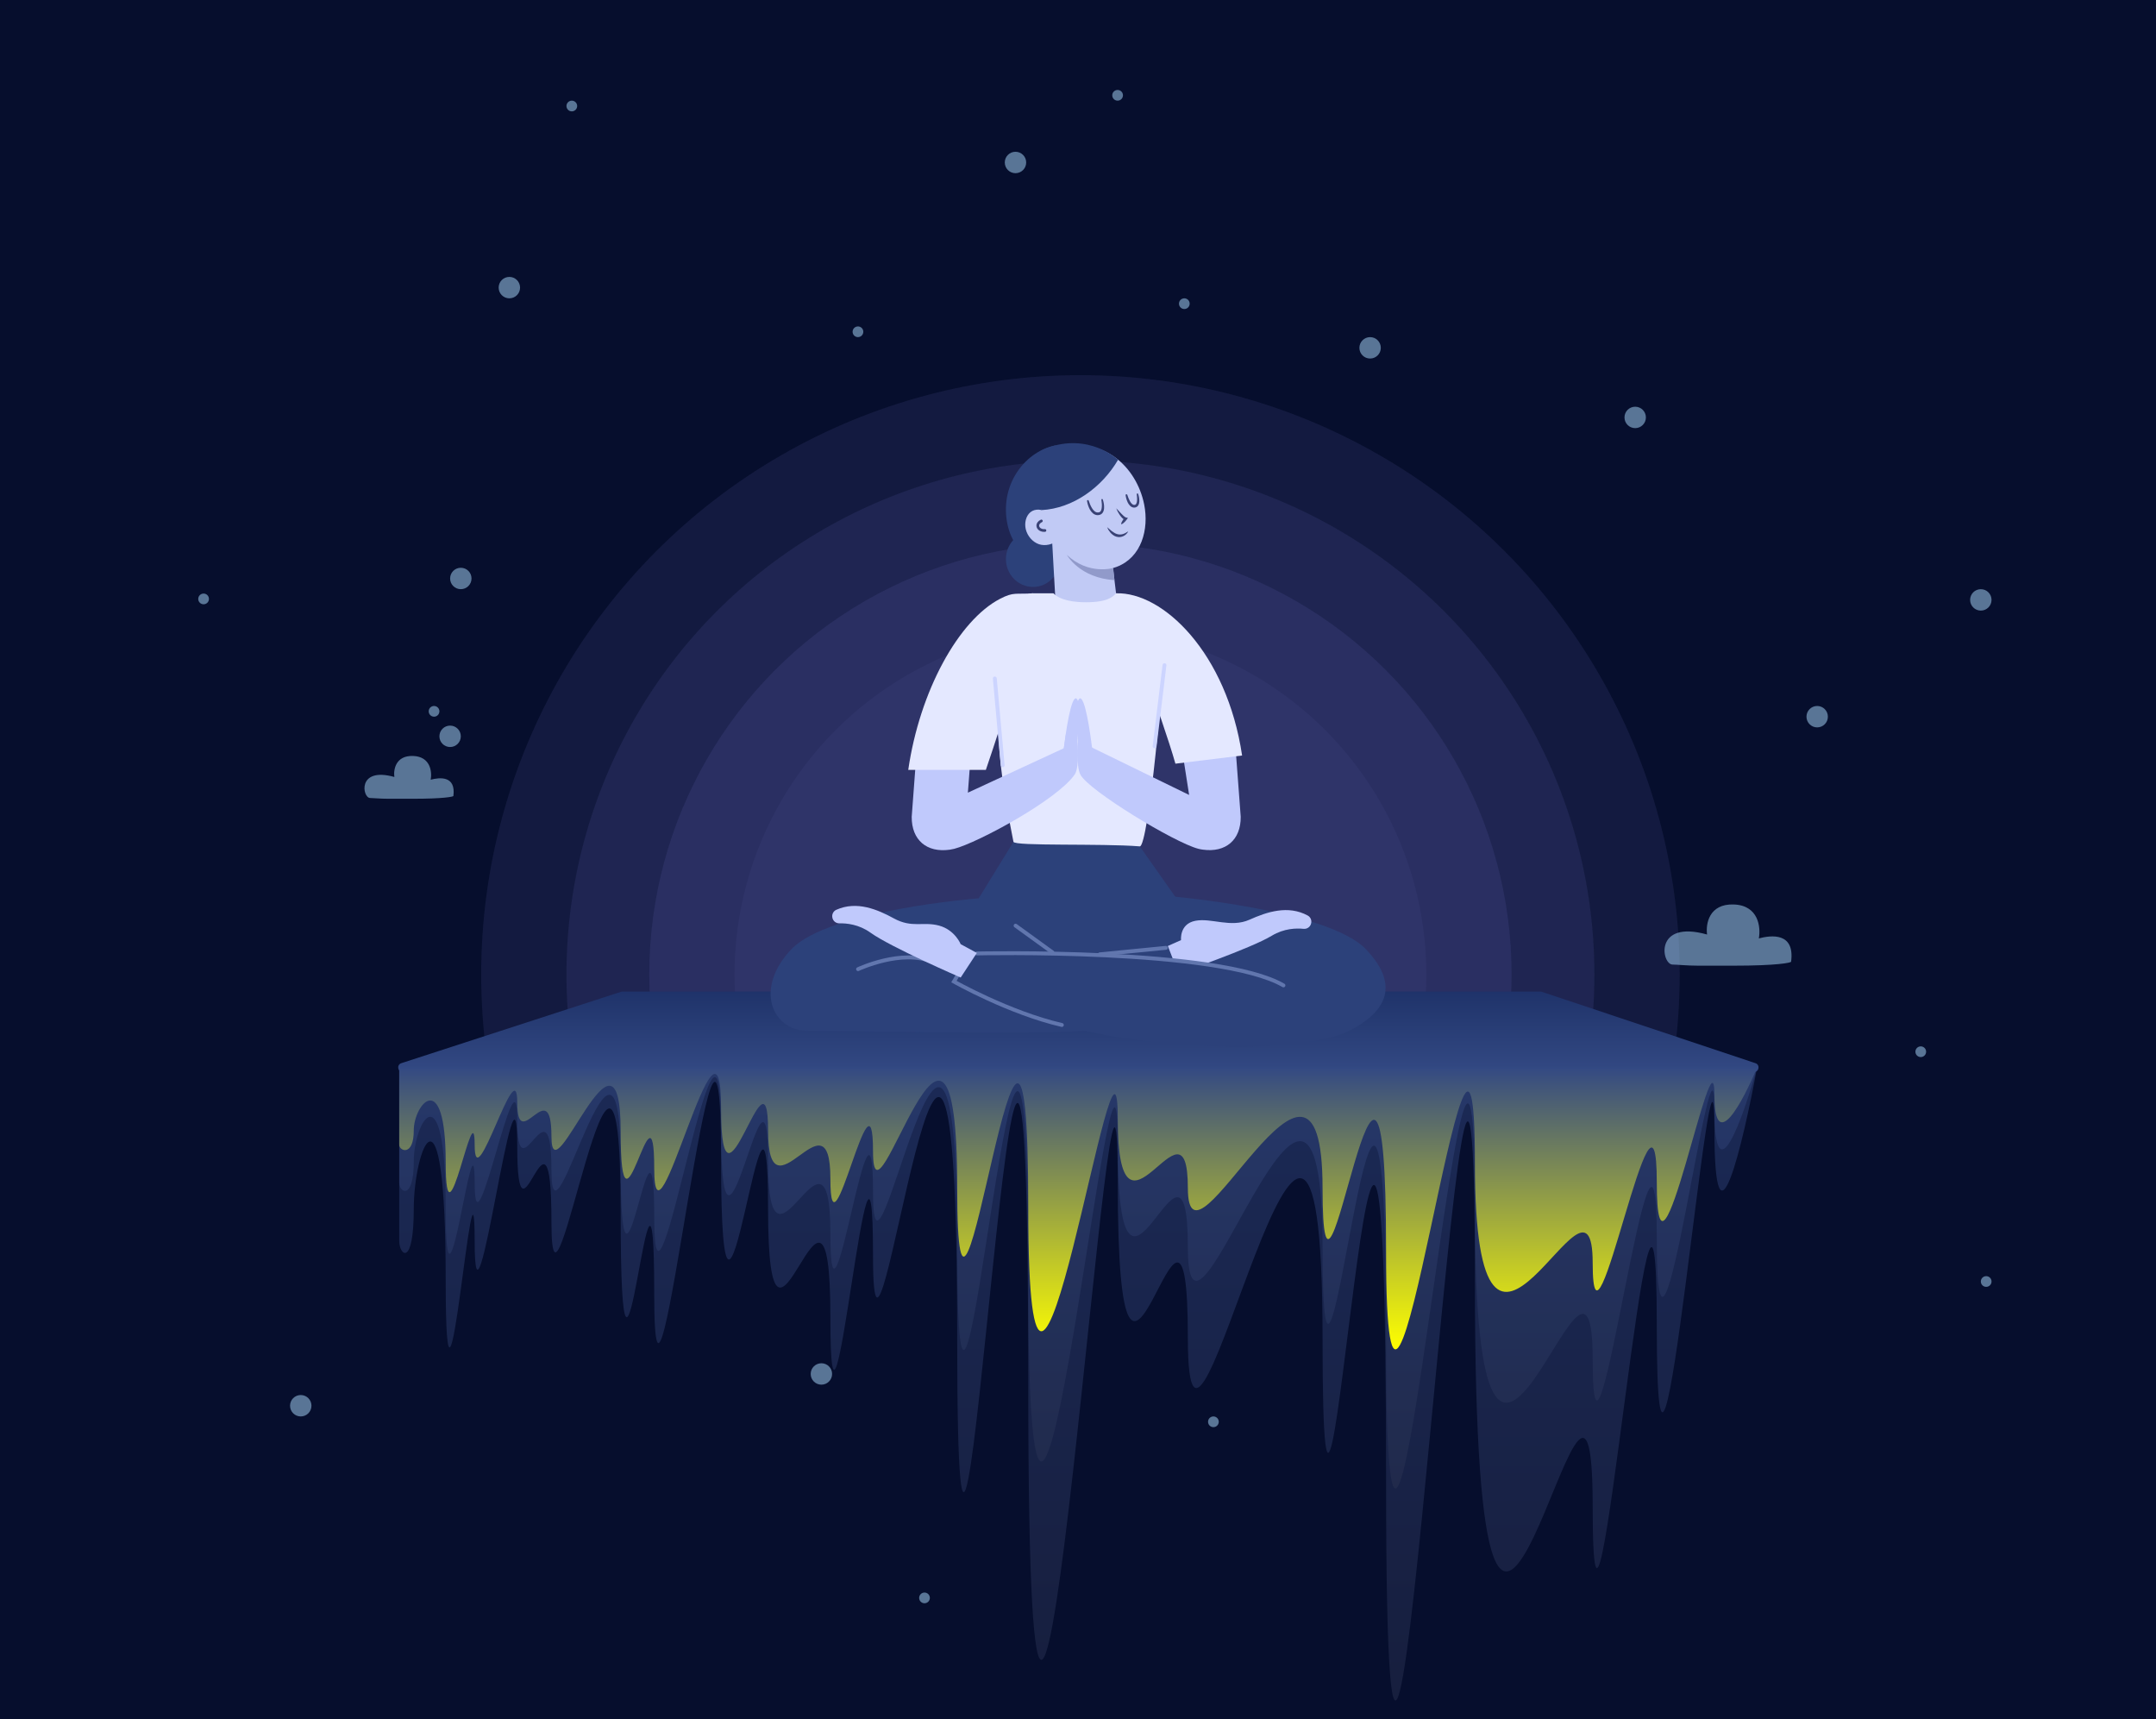 <svg width="1440" height="1148" viewBox="0 0 1440 1148" fill="none" xmlns="http://www.w3.org/2000/svg">
<rect width="1440" height="1148" fill="#060E2D"/>
<circle cx="721.627" cy="650.781" r="400.229" fill="#8E97FD" fill-opacity="0.05"/>
<circle cx="721.627" cy="650.781" r="400.229" fill="#8E97FD" fill-opacity="0.05"/>
<circle cx="721.627" cy="650.781" r="343.286" fill="#8E97FD" fill-opacity="0.05"/>
<circle cx="721.627" cy="650.781" r="343.286" fill="#8E97FD" fill-opacity="0.05"/>
<circle cx="721.627" cy="650.781" r="287.97" fill="#8E97FD" fill-opacity="0.05"/>
<circle cx="721.627" cy="650.781" r="287.97" fill="#8E97FD" fill-opacity="0.05"/>
<circle cx="721.627" cy="650.781" r="231.026" fill="#8E97FD" fill-opacity="0.05"/>
<rect x="250.02" y="715.232" width="939.959" height="432.768" fill="#060E2D"/>
<path d="M415.717 662.17C415.403 662.17 415.09 662.219 414.79 662.317L268.033 710.006C264.784 711.062 265.543 715.859 268.96 715.859H1171.54C1174.94 715.859 1175.71 711.092 1172.49 710.014L1029.77 662.325C1029.46 662.222 1029.14 662.17 1028.82 662.17H415.717Z" fill="url(#paint0_linear_1127_6523)"/>
<path d="M676.904 562.17L653.671 599.915L698.233 652.839H743.169L785.063 599.02L759.13 562.17H676.904Z" fill="#2C417A"/>
<path d="M653.671 599.915C653.671 599.915 553.728 607.643 528.656 633.82C503.585 659.998 515.38 688.421 539.801 688.421C584.753 688.421 679.865 691.17 724.866 688.421L727.551 627.134L653.671 599.915Z" fill="#2C417A"/>
<path d="M782.476 598.613C782.476 598.613 887.138 607.643 912.209 633.82C937.28 659.998 922.833 677.341 901.064 688.421C870.429 704.023 760.008 701.436 702.74 682.482L713.331 627.134L782.476 598.613Z" fill="#2C417A"/>
<path d="M787.081 650.025L780.003 631.738L788.821 627.817C788.821 627.817 787.601 616.998 798.388 614.915C809.175 612.833 822.027 619.796 834.555 614.183C846.106 609.01 860.244 604.243 873.439 611.401C875.391 612.459 876.302 614.785 875.635 616.9L875.587 617.063C874.919 619.194 872.837 620.512 870.608 620.284C865.955 619.812 857.658 619.91 849.458 624.872C835.32 633.463 787.081 650.025 787.081 650.025Z" fill="#C0C9FC"/>
<path d="M869.42 651.066C869.42 651.066 799.576 638.653 652.451 636.733L638.248 655.996C638.248 655.996 674.854 676.918 709.215 684.484C743.576 692.049 862.197 715.867 915.17 679.18L869.42 651.066Z" fill="#2C417A"/>
<path d="M709.215 684.5C673.991 676.365 637.141 655.508 637.141 655.508L639.337 651.782" stroke="#6176AE" stroke-width="2.591" stroke-miterlimit="10" stroke-linecap="round"/>
<path d="M652.451 636.733C652.451 636.733 814.088 633.039 857.218 658.062" stroke="#6176AE" stroke-width="2.591" stroke-miterlimit="10" stroke-linecap="round"/>
<path d="M573.105 647.21C573.105 647.21 602.617 633.381 622.791 642.443" stroke="#6176AE" stroke-width="2.591" stroke-miterlimit="10" stroke-linecap="round"/>
<path d="M641.648 652.807L652.435 636.375L641.648 630.534C641.648 630.534 637.873 621.081 627.298 618.153C616.707 615.241 609.174 619.943 597.118 613.37C586.006 607.301 572.275 601.46 558.576 607.561C556.559 608.456 555.452 610.701 555.957 612.865L555.989 613.028C556.493 615.208 558.462 616.672 560.691 616.624C565.36 616.51 573.641 617.258 581.418 622.855C594.841 632.519 641.648 652.807 641.648 652.807Z" fill="#C0C9FC"/>
<path d="M734.514 637.318L778.702 632.974" stroke="#6176AE" stroke-width="2.591" stroke-miterlimit="10" stroke-linecap="round"/>
<path d="M678.319 618.169L702.967 636.017" stroke="#6176AE" stroke-width="2.591" stroke-miterlimit="10" stroke-linecap="round"/>
<path d="M671.958 375.282C672.999 385.467 681.866 392.886 691.758 391.877C701.65 390.869 708.824 381.79 707.783 371.622C706.742 361.437 697.875 354.018 687.983 355.027C678.108 356.019 670.933 365.098 671.958 375.282Z" fill="#2C417A"/>
<path d="M708.906 382.685C708.906 382.685 677.473 377.934 672.527 348.275C668.167 322.065 685.754 301.061 705.034 297.433C705.05 297.433 751.369 368.823 708.906 382.685Z" fill="#2C417A"/>
<path d="M709.622 300.248C707.311 301.386 705.115 302.883 703.114 304.819C685.201 322.049 696.541 355.499 712.583 370.597C721.466 378.943 734.449 382.831 745.789 378.569C762.367 372.338 767.557 353.563 764.189 336.838C761.684 324.375 754.769 312.612 744.568 305.291C734.367 297.986 720.587 294.895 709.622 300.248Z" fill="#C1CAF5"/>
<path d="M706.644 360.51C703.504 363.617 698.038 364.886 693.84 363.406C689.643 361.925 686.194 357.972 685.104 353.384C684.128 349.268 685.185 344.582 688.211 342.06C691.237 339.538 696.688 339.701 699.274 342.971L706.644 360.51Z" fill="#C1CAF5"/>
<path d="M702.056 349.577L705.359 408.7C705.798 419.633 714.665 428.321 725.598 428.532C738.223 428.793 748.132 417.762 746.521 405.234L739.85 350.341L702.056 349.577Z" fill="#C1CAF5"/>
<path d="M744.341 387.403L743.511 379.301C743.511 379.301 727.242 384.296 712.583 370.58C712.583 370.597 721.027 386.004 744.341 387.403Z" fill="#919ACA"/>
<path d="M695.597 340.645C716.78 339.555 736.108 325.335 746.781 307.016C746.781 307.016 727.29 288.517 698.803 299.337C675.196 308.285 695.597 340.645 695.597 340.645Z" fill="#2C417A"/>
<path d="M697.924 354.246C695.484 354.49 693.352 353.172 693.157 351.301C693.011 349.886 694.003 348.568 695.532 347.885" stroke="#394275" stroke-width="1.813" stroke-miterlimit="10" stroke-linecap="round"/>
<path d="M748.815 349.625C749.303 348.145 750.149 346.973 751.093 345.867L751.548 347.299C750.474 346.892 749.889 346.274 749.287 345.672C748.717 345.037 748.213 344.403 747.757 343.72C746.846 342.369 746.082 340.937 745.528 339.424C746.667 340.579 747.709 341.767 748.799 342.906C749.352 343.459 749.872 344.029 750.442 344.517C750.979 344.989 751.613 345.477 752.052 345.59L753.37 345.9L752.508 347.022C751.629 348.177 750.653 349.251 749.303 350.032C749.14 350.13 748.945 350.065 748.847 349.918C748.799 349.804 748.799 349.707 748.815 349.625Z" fill="#394275"/>
<path d="M753.582 354.799C752.931 356.133 751.825 357.288 750.393 357.988C748.977 358.72 747.22 358.866 745.659 358.411C744.064 357.972 742.828 356.93 741.77 355.857C741.298 355.271 740.826 354.669 740.436 354.051C740.094 353.384 739.736 352.733 739.476 352.049C740.078 352.505 740.599 352.993 741.119 353.481L742.73 354.815C743.869 355.564 744.943 356.377 746.179 356.67C747.367 357.044 748.636 357.028 749.889 356.686C751.125 356.328 752.362 355.629 753.582 354.799Z" fill="#394275"/>
<path d="M736.548 333.535C737.182 335.422 737.54 337.374 737.41 339.473C737.329 340.498 737.085 341.621 736.32 342.613C735.539 343.622 734.221 344.061 733.066 344.029C731.878 344.012 730.707 343.492 729.91 342.76C729.08 342.028 728.429 341.182 727.941 340.287C726.965 338.481 726.347 336.594 726.038 334.609C725.989 334.3 726.2 334.007 726.509 333.942C726.802 333.893 727.063 334.072 727.144 334.332L727.16 334.365C727.713 336.122 728.445 337.895 729.389 339.424C730.333 340.905 731.618 342.272 733.131 342.223C733.879 342.255 734.579 342.06 735.002 341.523C735.474 341.003 735.702 340.157 735.832 339.294C736.076 337.553 735.913 335.634 735.62 333.795V333.763C735.571 333.502 735.767 333.242 736.027 333.209C736.239 333.177 736.466 333.323 736.548 333.535Z" fill="#394275"/>
<path d="M760.171 329.842C760.708 331.436 761.001 333.063 760.968 334.804C760.952 335.666 760.789 336.61 760.236 337.505C759.699 338.448 758.495 339.034 757.454 338.985C756.364 338.969 755.372 338.399 754.737 337.732C754.086 337.049 753.582 336.317 753.208 335.536C752.476 333.974 752.02 332.38 751.792 330.704C751.743 330.395 751.971 330.102 752.297 330.053C752.573 330.021 752.834 330.183 752.915 330.444L752.931 330.476C753.403 331.94 753.972 333.437 754.705 334.739C755.437 336.008 756.429 337.228 757.519 337.163C758.072 337.179 758.512 337.017 758.804 336.561C759.13 336.105 759.293 335.406 759.39 334.674C759.553 333.209 759.423 331.599 759.244 330.069V330.037C759.211 329.777 759.406 329.533 759.667 329.484C759.878 329.484 760.106 329.63 760.171 329.842Z" fill="#394275"/>
<path d="M777.742 414.069C777.596 404.144 745.415 396.205 745.415 396.205C743.397 398.434 739.932 402.192 725.338 402.192C711.379 402.192 705.798 398.58 703.618 396.205H689.805C686.731 396.205 683.916 397.962 682.631 400.76C654.956 461.299 670.51 528.915 676.888 562.153C677.473 565.212 735.23 563.146 761.277 565.212C766.906 565.684 778.295 450.138 777.742 414.069Z" fill="#E4E8FF"/>
<path d="M710.533 499.679C713.396 476.544 716.894 462.666 719.579 467.221C721.954 471.256 720.636 491.495 717.073 511.019C717.089 511.019 709.313 509.587 710.533 499.679Z" fill="#C0C9FC"/>
<path d="M729.438 499.679C726.574 476.544 723.076 462.666 720.392 467.221C718.017 471.256 719.334 491.495 722.897 511.019C722.881 511.019 730.658 509.587 729.438 499.679Z" fill="#C0C9FC"/>
<path d="M824.809 493.936H788.447L794.223 530.867L728.234 498.67C728.006 496.197 727.697 493.138 727.323 489.901C724.834 489.901 722.328 489.901 719.839 489.868C719.855 492.683 719.904 494.586 719.904 494.586C719.904 494.586 718.619 511.572 721.563 517.234C727.16 528.004 784.412 562.69 800.308 566.807C801.3 567.067 802.293 567.262 803.285 567.392C818.627 569.556 828.795 560.95 828.682 545.461L824.809 493.936Z" fill="#C0C9FC"/>
<path d="M711.997 489.738C711.428 493.383 710.923 496.897 710.533 499.679L646.447 529.354L649.148 493.952H612.786L608.93 545.51C608.832 560.998 619.001 569.589 634.327 567.441C635.319 567.295 636.311 567.099 637.304 566.855C653.199 562.739 706.449 533.959 717.821 517.168C721.189 512.206 719.595 495.498 719.595 495.498C719.595 495.498 719.595 493.187 719.53 489.901C717.024 489.852 714.519 489.803 711.997 489.738Z" fill="#C0C9FC"/>
<path d="M658.454 514.142C672.674 472.085 672.56 472.053 690.017 396.221C678.335 397.018 677.132 395.115 667.923 399.898C640.297 414.248 614.283 461.38 606.62 514.142H658.454Z" fill="#E4E8FF"/>
<path d="M785.063 509.993C776.701 480.204 745.414 396.221 745.414 396.221C776.7 395.164 819.392 435.951 829.609 504.543L785.063 509.993Z" fill="#E4E8FF"/>
<path d="M777.758 444.216L771.169 498.361" stroke="#CCD4FF" stroke-width="2.591" stroke-miterlimit="10" stroke-linecap="round"/>
<path d="M664.441 453.099L669.68 511.019" stroke="#CCD4FF" stroke-width="2.591" stroke-miterlimit="10" stroke-linecap="round"/>
<path d="M1140.17 624.083C1104.5 614.049 1109.7 644.149 1117.13 644.149C1120.19 644.149 1126.51 644.892 1134.23 644.892H1157.64C1187.36 644.892 1195.91 642.91 1196.28 642.291C1198.88 622.596 1183.15 624.454 1174.73 626.684C1176.09 619.376 1174.66 604.611 1158.01 604.016C1141.36 603.422 1139.18 617.146 1140.17 624.083Z" fill="#ADDDFF" fill-opacity="0.5"/>
<path d="M263.397 518.873C238.339 511.856 241.993 532.907 247.213 532.907C249.358 532.907 253.804 533.426 259.221 533.426H275.665C296.547 533.426 302.55 532.04 302.812 531.607C304.639 517.833 293.589 519.133 287.672 520.692C288.629 515.581 287.62 505.255 275.926 504.839C264.232 504.424 262.701 514.022 263.397 518.873Z" fill="#ADDDFF" fill-opacity="0.5"/>
<circle cx="300.63" cy="491.718" r="7.15" fill="#ADDDFF" fill-opacity="0.5"/>
<circle cx="1092.15" cy="278.762" r="7.15" fill="#ADDDFF" fill-opacity="0.5"/>
<circle cx="1213.7" cy="478.609" r="7.15" fill="#ADDDFF" fill-opacity="0.5"/>
<circle cx="340.205" cy="192.072" r="7.15" fill="#ADDDFF" fill-opacity="0.5"/>
<circle cx="1323" cy="400.613" r="7.15" fill="#ADDDFF" fill-opacity="0.5"/>
<circle cx="678.245" cy="108.506" r="7.15" fill="#ADDDFF" fill-opacity="0.5"/>
<circle cx="307.78" cy="386.313" r="7.15" fill="#ADDDFF" fill-opacity="0.5"/>
<circle cx="548.612" cy="917.547" r="7.15" fill="#ADDDFF" fill-opacity="0.5"/>
<circle cx="200.876" cy="938.766" r="7.15" fill="#ADDDFF" fill-opacity="0.5"/>
<circle cx="915.096" cy="232.286" r="7.15" fill="#ADDDFF" fill-opacity="0.5"/>
<circle r="3.575" transform="matrix(1 0 0 -1 289.905 475.034)" fill="#ADDDFF" fill-opacity="0.5"/>
<circle r="3.575" transform="matrix(1 0 0 -1 573.031 221.561)" fill="#ADDDFF" fill-opacity="0.5"/>
<circle r="3.575" transform="matrix(1 0 0 -1 746.455 63.646)" fill="#ADDDFF" fill-opacity="0.5"/>
<circle r="3.575" transform="matrix(1 0 0 -1 791.013 202.797)" fill="#ADDDFF" fill-opacity="0.5"/>
<circle r="3.575" transform="matrix(1 0 0 -1 1326.58 855.798)" fill="#ADDDFF" fill-opacity="0.5"/>
<circle r="3.575" transform="matrix(1 0 0 -1 1282.88 702.353)" fill="#ADDDFF" fill-opacity="0.5"/>
<circle r="3.575" transform="matrix(1 0 0 -1 381.916 70.796)" fill="#ADDDFF" fill-opacity="0.5"/>
<circle r="3.575" transform="matrix(1 0 0 -1 135.981 399.967)" fill="#ADDDFF" fill-opacity="0.5"/>
<circle r="3.575" transform="matrix(1 0 0 -1 810.441 949.491)" fill="#ADDDFF" fill-opacity="0.5"/>
<circle r="3.575" transform="matrix(1 0 0 -1 617.48 1067.1)" fill="#ADDDFF" fill-opacity="0.5"/>
<path opacity="0.47" d="M266.649 828.905V713.008H1173.54C1164.05 764.368 1145.07 844.495 1145.07 754.12C1145.07 641.152 1106.58 1099.48 1106.58 885.378C1106.58 671.277 1063.76 1193.08 1063.76 1005.88C1063.76 818.673 985.098 1297.44 985.098 855.791C985.098 414.14 925.772 1518 925.772 988.458C925.772 458.917 883.342 1198.46 883.342 893.575C883.342 588.689 793.373 1049.99 793.373 893.575C793.373 737.162 746.556 1015.56 746.556 789.292C746.556 563.023 686.779 1487.11 686.779 922.966C686.779 358.825 639.317 1293.62 639.317 893.575C639.317 493.533 583.094 983.381 583.094 838.876C583.094 694.37 554.617 1017.67 554.617 879.696C554.617 741.722 512.998 949.908 512.998 807.208C512.998 664.508 481.6 968.685 481.6 773.563C481.6 578.44 436.954 1016.23 436.954 864.213C436.954 712.2 414.536 1006.25 414.536 808.69C414.536 611.128 368.314 914.075 368.314 816.372C368.314 718.669 345.474 846.154 345.474 765.297C345.474 684.439 317.029 913.267 317.029 828.905C317.029 744.543 297.684 998.437 297.684 854.914C297.684 711.391 276.351 767.453 276.351 807.208C276.351 846.963 266.649 838.069 266.649 828.905Z" fill="url(#paint1_linear_1127_6523)"/>
<path opacity="0.47" d="M266.649 790.086V713.008H1173.54C1164.05 747.166 1145.07 800.455 1145.07 740.35C1145.07 665.22 1106.58 970.035 1106.58 827.645C1106.58 685.254 1063.76 1032.29 1063.76 907.784C1063.76 783.282 985.098 1101.69 985.098 807.968C985.098 514.243 925.772 1248.38 925.772 896.199C925.772 544.022 883.342 1035.86 883.342 833.096C883.342 630.329 793.373 937.121 793.373 833.096C793.373 729.072 746.556 914.224 746.556 763.742C746.556 613.259 686.779 1227.83 686.779 852.643C686.779 477.455 639.317 1099.15 639.317 833.096C639.317 567.044 583.094 892.822 583.094 796.718C583.094 700.613 554.617 915.627 554.617 823.866C554.617 732.105 512.998 870.561 512.998 775.657C512.998 680.753 481.6 883.049 481.6 753.281C481.6 623.512 436.954 914.666 436.954 813.568C436.954 712.471 414.536 908.034 414.536 776.643C414.536 645.252 368.314 846.73 368.314 781.751C368.314 716.773 345.474 801.559 345.474 747.783C345.474 694.008 317.029 846.192 317.029 790.086C317.029 733.981 297.684 902.835 297.684 807.384C297.684 711.933 276.351 749.217 276.351 775.657C276.351 802.096 266.649 796.181 266.649 790.086Z" fill="url(#paint2_linear_1127_6523)"/>
<path d="M266.649 764.563V712.964H1173.54C1164.05 735.83 1145.07 771.503 1145.07 731.267C1145.07 680.972 1106.58 885.027 1106.58 789.706C1106.58 694.384 1063.76 926.7 1063.76 843.354C1063.76 760.007 985.098 973.164 985.098 776.533C985.098 579.902 925.772 1071.36 925.772 835.599C925.772 599.838 883.342 929.095 883.342 793.355C883.342 657.614 793.373 862.993 793.373 793.355C793.373 723.717 746.556 847.665 746.556 746.926C746.556 646.188 686.779 1057.61 686.779 806.44C686.779 555.275 639.317 971.461 639.317 793.355C639.317 615.249 583.094 833.338 583.094 769.002C583.094 704.666 554.617 848.604 554.617 787.176C554.617 725.747 512.998 818.435 512.998 754.903C512.998 691.37 481.6 826.795 481.6 739.923C481.6 653.051 436.954 847.961 436.954 780.282C436.954 712.604 414.536 843.521 414.536 755.563C414.536 667.604 368.314 802.482 368.314 758.983C368.314 715.484 345.474 772.242 345.474 736.243C345.474 700.244 317.029 802.122 317.029 764.563C317.029 727.003 297.684 840.041 297.684 776.142C297.684 712.244 276.351 737.203 276.351 754.903C276.351 772.602 266.649 768.643 266.649 764.563Z" fill="url(#paint3_linear_1127_6523)"/>
<defs>
<linearGradient id="paint0_linear_1127_6523" x1="720" y1="662.17" x2="720" y2="715.859" gradientUnits="userSpaceOnUse">
<stop stop-color="#1F336A"/>
<stop offset="1" stop-color="#334983"/>
</linearGradient>
<linearGradient id="paint1_linear_1127_6523" x1="720.096" y1="713.008" x2="720.096" y2="1135.61" gradientUnits="userSpaceOnUse">
<stop stop-color="#334983"/>
<stop offset="1" stop-color="#2A3251"/>
</linearGradient>
<linearGradient id="paint2_linear_1127_6523" x1="720.096" y1="713.008" x2="720.096" y2="994.067" gradientUnits="userSpaceOnUse">
<stop stop-color="#334983"/>
<stop offset="1" stop-color="#2A3251"/>
</linearGradient>
<linearGradient id="paint3_linear_1127_6523" x1="720.096" y1="712.964" x2="720.096" y2="901.115" gradientUnits="userSpaceOnUse">
<stop stop-color="#334983"/>
<stop offset="1" stop-color="#FFFF00"/>
</linearGradient>
</defs>
</svg>
